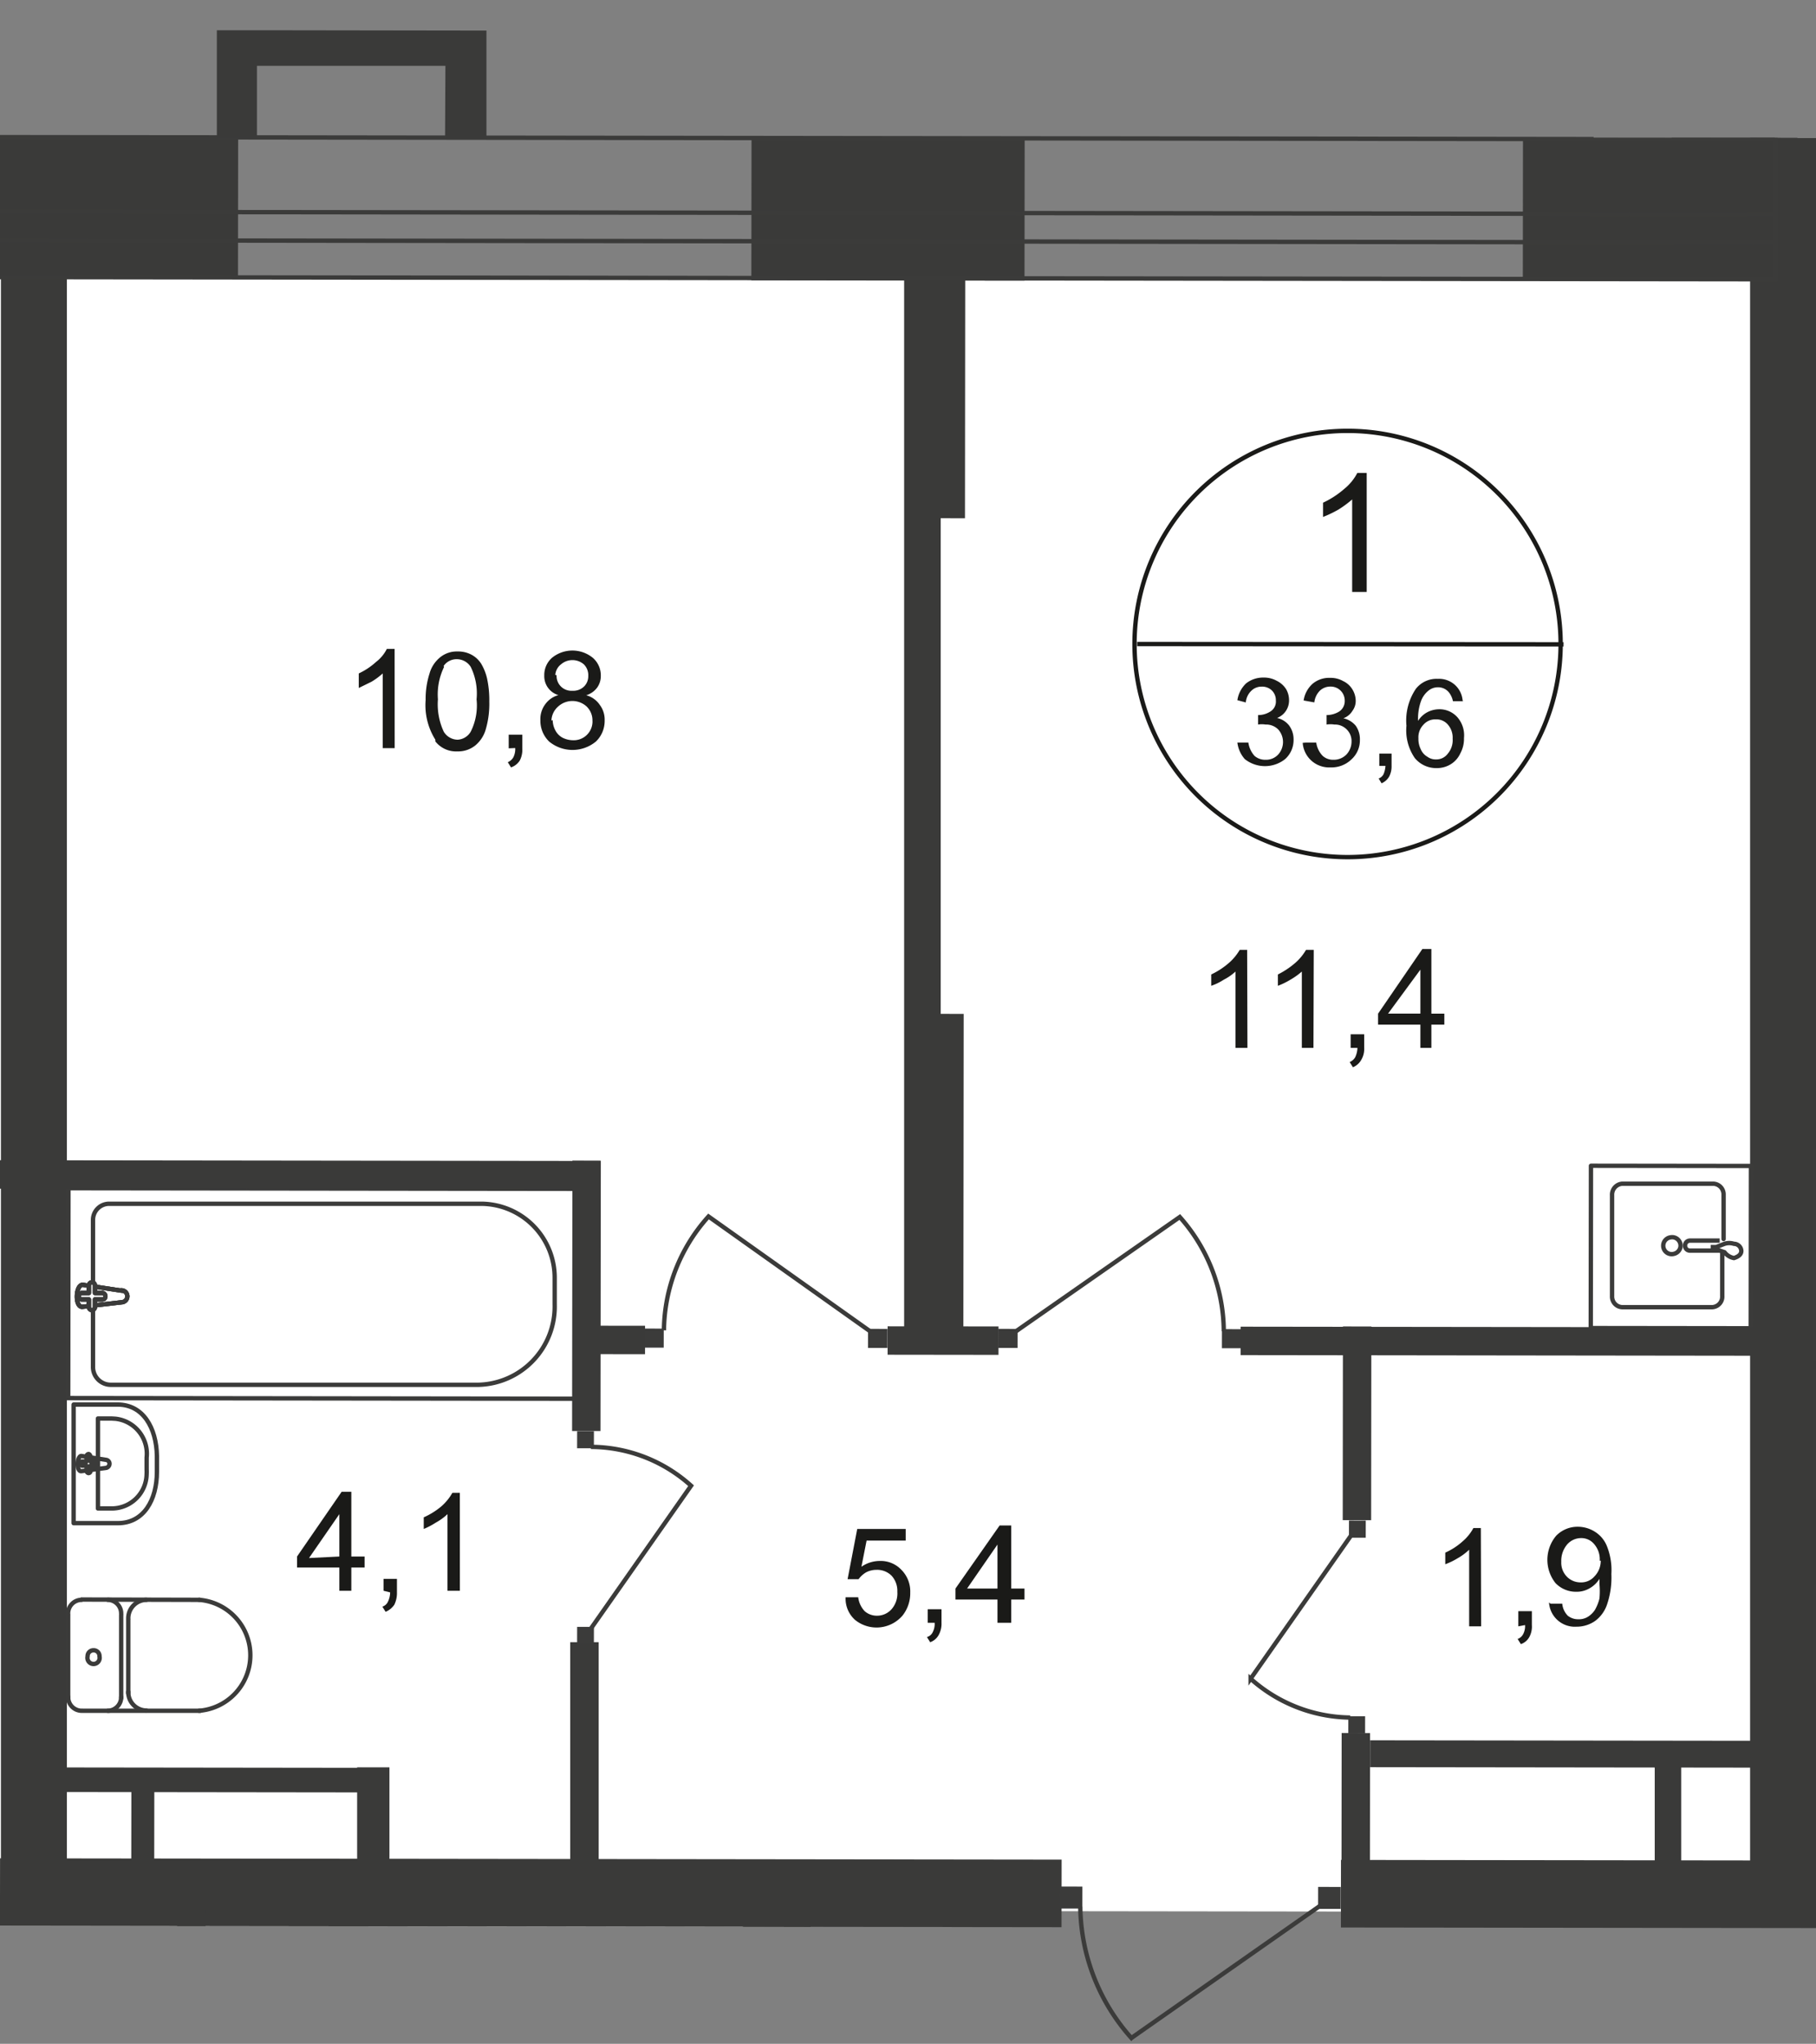 <svg id="Слой_1" data-name="Слой 1" xmlns="http://www.w3.org/2000/svg" xmlns:xlink="http://www.w3.org/1999/xlink" viewBox="0 0 312.47 351.56">
  <rect x="0" y="0" width="312.47" height="351.56" fill="#808080" stroke="none"/>
  <defs>
    <style>
      .cls-1, .cls-11, .cls-5, .cls-8, .cls-9 {
        fill: none;
      }

      .cls-2 {
        clip-path: url(#clip-path);
      }

      .cls-3 {
        clip-path: url(#clip-path-2);
      }

      .cls-4 {
        fill: #fff;
      }

      .cls-5, .cls-8, .cls-9 {
        stroke: #3b3b3a;
      }

      .cls-5 {
        stroke-linecap: round;
        stroke-linejoin: round;
      }

      .cls-11, .cls-5, .cls-8, .cls-9 {
        stroke-width: 0.75px;
      }

      .cls-6 {
        fill: #3a3a39;
      }

      .cls-7 {
        clip-path: url(#clip-path-3);
      }

      .cls-8 {
        stroke-miterlimit: 22.93;
      }

      .cls-9 {
        stroke-miterlimit: 22.93;
      }

      .cls-10 {
        fill: #3b3b3a;
      }

      .cls-11 {
        stroke: #1a1a18;
        stroke-miterlimit: 10;
      }

      .cls-12 {
        fill: #1a1a18;
      }
    </style>
    <clipPath id="clip-path">
      <polygon class="cls-1" points="0 331.27 0 0 274.21 0 274.21 23.7 312.47 23.7 312.47 351.56 163.78 351.56 163.78 331.47 0 331.27"/>
    </clipPath>
    <clipPath id="clip-path-2">
      <polygon class="cls-1" points="-148.63 710.93 -148.63 -51.03 1197.96 -51.03 1197.96 1028.97 -148.63 1028.97 -148.63 710.93"/>
    </clipPath>
    <clipPath id="clip-path-3">
      <polygon class="cls-1" points="-4996.31 -51.03 -4996.31 2194.3 -4467.4 2194.3 -3626.08 882.58 343.56 882.58 343.56 2194.3 1184.56 2194.3 1184.56 -51.03 -4996.31 -51.03"/>
    </clipPath>
  </defs>
  <g class="cls-2">
    <g class="cls-3">
      <g>
        <rect class="cls-4" x="369.48" y="-64.45" width="329.33" height="457.93" transform="translate(368.98 698.47) rotate(-89.93)"/>
        <rect class="cls-4" x="14.32" y="39.32" width="280.89" height="297.91" transform="translate(-33.69 342.81) rotate(-89.93)"/>
        <polygon class="cls-4" points="-141.62 409.41 -143.84 409.41 -144.18 711.1 315.48 711.65 315.81 409.96 135.04 409.74 134.87 327.75 32.92 327.75 3.94 327.75 4.28 47.65 -141.23 47.48 -141.62 409.41"/>
        <path class="cls-5" d="M-445-1.41-4091.35-5.64V-32.39L-445-28.11Zm1601.9-24.87V.48l-858.41-1V-27.28Z"/>
        <rect class="cls-6" x="140.55" y="12.52" width="24.47" height="47" transform="translate(116.59 188.76) rotate(-89.93)"/>
        <g class="cls-7">
          <g>
            <rect class="cls-6" x="0.16" y="33.96" width="11.35" height="294.57"/>
            <path class="cls-5" d="M14,275.19a2.34,2.34,0,0,0-2.28,2.39h0"/>
            <line class="cls-5" x1="14.06" y1="275.14" x2="34.37" y2="275.19"/>
            <path class="cls-5" d="M34.26,294.27a9.57,9.57,0,0,0,0-19.08"/>
            <line class="cls-5" x1="34.48" y1="294.27" x2="14.23" y2="294.27"/>
            <path class="cls-5" d="M11.73,291.88A2.34,2.34,0,0,0,14,294.27h0"/>
            <line class="cls-5" x1="11.73" y1="292.1" x2="11.73" y2="277.81"/>
            <path class="cls-5" d="M15.07,284.93a1.05,1.05,0,1,0,2.05.48,1,1,0,0,0,0-.48,1,1,0,0,0-.94-1.06h-.11a1,1,0,0,0-1,1A.13.13,0,0,0,15.07,284.93Z"/>
            <path class="cls-5" d="M18.57,294.27a2.34,2.34,0,0,0,2.28-2.39h0"/>
            <line class="cls-5" x1="20.85" y1="292.1" x2="20.85" y2="277.81"/>
            <path class="cls-5" d="M20.85,277.58a2.34,2.34,0,0,0-2.28-2.39h0"/>
            <path class="cls-5" d="M25.19,275.19a3.18,3.18,0,0,0-3.12,3.23h0"/>
            <line class="cls-5" x1="22.07" y1="278.64" x2="22.07" y2="291.27"/>
            <path class="cls-5" d="M22.07,291a3.17,3.17,0,0,0,3.12,3.23h0"/>
            <path class="cls-5" d="M20.24,241.6H12.67V262h7.62C24.74,262,27,258,27,253.17v-2.73C26.91,245.6,24.63,241.6,20.24,241.6Z"/>
            <path class="cls-5" d="M19.18,244H16.85v15.47h2.28a6,6,0,0,0,6.1-5.92,6.56,6.56,0,0,0,0-.76v-2.06a6.06,6.06,0,0,0-5.36-6.69Z"/>
            <path class="cls-5" d="M18.24,251.11,14,250.44c-.78,0-.89,2.73,0,2.62l4.23-.56a.73.73,0,0,0,.61-.72A.67.67,0,0,0,18.24,251.11Z"/>
            <path class="cls-5" d="M15.23,250.11h0a.38.38,0,0,0-.33.39v.89h-.78a.33.33,0,0,0-.33.33h0a.38.38,0,0,0,.33.39h.78V253a.4.4,0,0,0,.33.39.35.35,0,0,0,.34-.39v-.89h.83a.33.33,0,0,0,.33-.33h0a.37.37,0,0,0-.33-.39h-.83v-.89S15.45,250.11,15.23,250.11Z"/>
            <rect class="cls-8" x="37.65" y="178.55" width="36.1" height="87.88" transform="translate(-166.86 277.92) rotate(-89.93)"/>
            <path class="cls-9" d="M82.09,238.2H19a3.06,3.06,0,0,1-3-3.11h0V209.84a2.78,2.78,0,0,1,2.78-2.78H82.87A12.73,12.73,0,0,1,95.44,219.9v4.45A13.47,13.47,0,0,1,82.37,238.2Z"/>
            <path class="cls-4" d="M20.85,222l-6.62-1c-1.28,0-1.39,4,0,3.78l6.68-.77a1,1,0,0,0,0-2.06"/>
            <path class="cls-9" d="M20.85,222l-6.62-1c-1.28,0-1.39,4,0,3.78l6.68-.77a1,1,0,0,0-.06-2.06Z"/>
            <path class="cls-9" d="M20.85,222l-6.62-1c-1.28,0-1.39,4,0,3.78l6.68-.77a1,1,0,0,0-.06-2.06Z"/>
            <path class="cls-5" d="M20.85,222l-6.62-1c-1.28,0-1.39,4,0,3.78l6.68-.77a1,1,0,0,0-.06-2.06Z"/>
            <path class="cls-4" d="M15.84,220.57h0a.56.56,0,0,0-.55.56v1.28H14.06a.56.56,0,0,0-.05,1.11h1.28v1.28a.56.56,0,0,0,.55.56.55.55,0,0,0,.5-.56v-1.28h1.28a.5.5,0,0,0,.51-.5.13.13,0,0,0,0-.06.55.55,0,0,0-.5-.55H16.34v-1.28a.55.55,0,0,0-.5-.56"/>
            <path class="cls-5" d="M15.84,220.57h0a.56.56,0,0,0-.55.56v1.28H14.06a.56.56,0,0,0-.05,1.11h1.28v1.28a.56.56,0,0,0,.55.56.55.55,0,0,0,.5-.56v-1.28h1.28a.5.5,0,0,0,.51-.5.13.13,0,0,0,0-.06.55.55,0,0,0-.5-.55H16.34v-1.28A.55.55,0,0,0,15.84,220.57Z"/>
            <path class="cls-5" d="M15.84,220.57h0a.56.56,0,0,0-.55.56v1.28H14.06a.56.56,0,0,0-.05,1.11h1.28v1.28a.56.56,0,0,0,.55.56.55.55,0,0,0,.5-.56v-1.28h1.28a.5.5,0,0,0,.51-.5.13.13,0,0,0,0-.06.55.55,0,0,0-.5-.55H16.34v-1.28A.55.55,0,0,0,15.84,220.57Z"/>
            <path class="cls-5" d="M15.84,220.57h0a.56.56,0,0,0-.55.56v1.28H14.06a.56.56,0,0,0-.05,1.11h1.28v1.28a.56.56,0,0,0,.55.56.55.55,0,0,0,.5-.56v-1.28h1.28a.5.5,0,0,0,.51-.5.13.13,0,0,0,0-.06.55.55,0,0,0-.5-.55H16.34v-1.28A.55.55,0,0,0,15.84,220.57Z"/>
            <rect class="cls-6" x="61.45" y="304" width="5.56" height="17.3"/>
            <rect class="cls-6" x="301.13" y="-7.09" width="11.35" height="336.23"/>
            <rect class="cls-6" x="85.52" y="234.24" width="11.62" height="182.66" transform="translate(-234.35 416.51) rotate(-89.93)"/>
            <rect class="cls-6" x="35.98" y="277.41" width="4.23" height="57.51" transform="translate(-268.11 343.89) rotate(-89.93)"/>
            <rect class="cls-6" x="155.57" y="31.13" width="6.29" height="201.52"/>
            <rect class="cls-6" x="132.06" y="55.13" width="58.01" height="10.01" transform="translate(100.76 221.14) rotate(-89.94)"/>
            <rect class="cls-6" x="131.81" y="198.42" width="58.01" height="9.96" transform="translate(-42.76 364) rotate(-89.94)"/>
            <rect class="cls-6" x="47.26" y="148.55" width="4.89" height="107.07" transform="translate(-152.43 251.54) rotate(-89.93)"/>
            <rect class="cls-10" x="110.89" y="228.5" width="3.28" height="3.34" transform="translate(-117.81 342.34) rotate(-89.91)"/>
            <path class="cls-9" d="M149.72,229l-27.81-19.75a29.66,29.66,0,0,0-7.67,19.58"/>
            <rect class="cls-10" x="149.39" y="228.55" width="3.28" height="3.34" transform="translate(-79.43 380.89) rotate(-89.91)"/>
            <rect class="cls-10" x="210.28" y="228.61" width="3.28" height="3.34" transform="translate(-18.69 441.83) rotate(-89.91)"/>
            <path class="cls-9" d="M174.81,229,203,209.34A29.75,29.75,0,0,1,210.57,229"/>
            <rect class="cls-10" x="171.78" y="228.55" width="3.28" height="3.34" transform="translate(-57.07 403.28) rotate(-89.91)"/>
            <rect class="cls-6" x="312.88" y="237.89" width="11.62" height="175.93" transform="translate(-7.55 644.14) rotate(-89.93)"/>
            <path class="cls-5" d="M314.64,271.58a2.34,2.34,0,0,0-2.28,2.39h0"/>
            <path class="cls-5" d="M312.36,288.26a2.35,2.35,0,0,0,2.28,2.4h0"/>
            <line class="cls-5" x1="312.36" y1="288.37" x2="312.36" y2="274.02"/>
            <path class="cls-5" d="M320.43,235.87h-8.07v21.58h8.12c4.67,0,7.07-4.17,7.07-9.35v-2.89C327.55,240.1,325.15,235.87,320.43,235.87Z"/>
            <rect class="cls-8" x="338.2" y="171.87" width="36.1" height="87.88" transform="translate(140.01 571.8) rotate(-89.93)"/>
            <rect class="cls-6" x="353.44" y="148.09" width="4.89" height="94.06" transform="translate(160.33 550.77) rotate(-89.93)"/>
            <path class="cls-5" d="M296.34,215.51v7.4a1.82,1.82,0,0,1-1.71,1.94H279.1a1.82,1.82,0,0,1-1.72-1.89V205.61a1.89,1.89,0,0,1,1.78-2h15.63a1.84,1.84,0,0,1,1.78,1.89h0v7.62"/>
            <path class="cls-9" d="M288,212.84a1.46,1.46,0,0,1,1.14,1.7,1.48,1.48,0,0,1-1.14,1.14,1.45,1.45,0,1,1-.56-2.84A1.32,1.32,0,0,1,288,212.84Z"/>
            <path class="cls-9" d="M295.9,213.4h-5.12a.84.84,0,0,0-.84.83s0,0,0,.06a.83.83,0,0,0,.83.83h5.12"/>
            <path class="cls-9" d="M296.73,215.4l-1.44-.5h-.56v-.39h.56l1.44-.56a2.64,2.64,0,0,1,1.62,0,1.28,1.28,0,0,1,1.27,1.23c0,.61-.55,1-1.27,1.22A2.65,2.65,0,0,1,296.73,215.4Z"/>
            <rect class="cls-5" x="273.54" y="200.73" width="27.92" height="27.53" transform="translate(72.65 501.74) rotate(-89.93)"/>
            <rect class="cls-6" x="294.88" y="240.3" width="4.62" height="122.87" transform="translate(-4.91 598.56) rotate(-89.93)"/>
            <rect class="cls-6" x="284.72" y="302.95" width="4.56" height="17.3"/>
            <rect class="cls-6" x="258.05" y="183.68" width="4.89" height="94.06" transform="translate(29.47 490.92) rotate(-89.93)"/>
            <rect class="cls-6" x="103.01" y="224.95" width="4.89" height="11.07" transform="translate(-125.16 335.66) rotate(-89.93)"/>
            <rect class="cls-6" x="159.81" y="221.06" width="4.89" height="19.08" transform="translate(-68.53 392.57) rotate(-89.93)"/>
            <rect class="cls-6" x="217.73" y="311.2" width="31.09" height="4.89" transform="translate(-80.61 546.6) rotate(-89.94)"/>
            <rect class="cls-6" x="216.84" y="242.38" width="33.32" height="4.89" transform="translate(-11.57 478.07) rotate(-89.94)"/>
            <rect class="cls-10" x="231.97" y="295.24" width="2.95" height="2.89" transform="translate(-63.69 529.57) rotate(-89.89)"/>
            <path class="cls-9" d="M232.43,264.18l-17.24,24.58a26.15,26.15,0,0,0,17.13,6.68"/>
            <rect class="cls-10" x="232.08" y="261.58" width="2.95" height="2.89" transform="translate(-29.92 496.08) rotate(-89.89)"/>
            <rect class="cls-10" x="182.4" y="324.45" width="3.78" height="3.89" transform="translate(-142.4 510.18) rotate(-89.91)"/>
            <path class="cls-9" d="M227.15,327.81l-32.48,22.75a34.44,34.44,0,0,1-8.79-22.64"/>
            <rect class="cls-10" x="226.85" y="324.51" width="3.78" height="3.89" transform="translate(-98.07 554.69) rotate(-89.91)"/>
            <rect class="cls-6" x="77.67" y="220.46" width="46.5" height="4.89" transform="translate(-122.12 323.55) rotate(-89.93)"/>
            <rect class="cls-6" x="81.34" y="299.76" width="38.71" height="4.89" transform="matrix(0, -1, 1, 0, -201.64, 402.53)"/>
            <rect class="cls-10" x="99.27" y="246.2" width="2.95" height="2.89" transform="translate(-147.11 347.87) rotate(-89.88)"/>
            <path class="cls-9" d="M101.67,280.14l17.24-24.58a25.87,25.87,0,0,0-17.24-6.68"/>
            <rect class="cls-10" x="99.27" y="279.87" width="2.95" height="2.89" transform="translate(-180.78 381.47) rotate(-89.88)"/>
            <rect class="cls-6" x="-9.89" y="367.58" width="85.55" height="4.89" transform="translate(-337.17 402.52) rotate(-89.94)"/>
            <rect class="cls-6" x="127.81" y="325.97" width="11.68" height="12.4"/>
            <path class="cls-9" d="M137.15,341.44l21,30.26a32.13,32.13,0,0,1-20.91,8.12"/>
            <rect class="cls-10" x="134.07" y="338.24" width="3.56" height="3.5" transform="translate(-204.36 475.31) rotate(-89.91)"/>
          </g>
        </g>
        <g class="cls-7">
          <path class="cls-11" d="M268.53,110.83a36.66,36.66,0,1,1,0-.11Z"/>
        </g>
        <line class="cls-11" x1="195.67" y1="110.78" x2="269.03" y2="110.83"/>
        <g class="cls-7">
          <g>
            <path class="cls-12" d="M235.16,101.82h-2.5V85.91a18.59,18.59,0,0,1-2.34,1.73,19.84,19.84,0,0,1-2.67,1.28V86.47a15.66,15.66,0,0,0,3.67-2.39,8.78,8.78,0,0,0,2.23-2.73h1.61Z"/>
            <path class="cls-12" d="M212.91,127.74h1.89a4.34,4.34,0,0,0,1.06,2.28,2.78,2.78,0,0,0,1.89.67,2.85,2.85,0,0,0,2.17-.89,3.22,3.22,0,0,0,0-4.34,2.92,2.92,0,0,0-2.17-.83,3.93,3.93,0,0,0-1.28,0V123h0a3.84,3.84,0,0,0,2.11-.61,2,2,0,0,0,.95-1.89,2.35,2.35,0,0,0-.67-1.72,2.41,2.41,0,0,0-1.78-.67,2.48,2.48,0,0,0-1.78.72,3.11,3.11,0,0,0-.94,2l-1.45-.39a5,5,0,0,1,1.5-2.89,4.69,4.69,0,0,1,3-1,4.46,4.46,0,0,1,2.28.56,4,4,0,0,1,1.61,1.44,3.82,3.82,0,0,1,.5,1.89,3.22,3.22,0,0,1-2.06,3.06,3.62,3.62,0,0,1,2.06,1.28,4,4,0,0,1,.78,2.45,4.41,4.41,0,0,1-1.45,3.34,5.58,5.58,0,0,1-6.95,0A5.24,5.24,0,0,1,212.91,127.74Zm11.74,0h1.83a4.1,4.1,0,0,0,1.11,2.28,2.67,2.67,0,0,0,1.84.67,3.05,3.05,0,0,0,2.23-.89,3.24,3.24,0,0,0,.89-2.23,2.78,2.78,0,0,0-.84-2.11,2.82,2.82,0,0,0-2.11-.83,4.3,4.3,0,0,0-1.34,0V123h0a4.13,4.13,0,0,0,2.17-.61,2.14,2.14,0,0,0,.95-1.89,2.4,2.4,0,0,0-2.39-2.4h-.12a2.58,2.58,0,0,0-1.78.72,3.37,3.37,0,0,0-.94,2l-1.84-.33a4.79,4.79,0,0,1,1.56-2.89,4.43,4.43,0,0,1,3-1,4.34,4.34,0,0,1,2.23.55,3.7,3.7,0,0,1,1.61,1.45,3.82,3.82,0,0,1,.56,1.89,2.84,2.84,0,0,1-.56,1.78,3,3,0,0,1-1.56,1.28,3.84,3.84,0,0,1,2.12,1.28,4,4,0,0,1,.72,2.45,4.4,4.4,0,0,1-1.44,3.33,4.9,4.9,0,0,1-3.62,1.39,4.55,4.55,0,0,1-4.78-4.22Zm12.68,4v-2.11h2.11v2.11a3.76,3.76,0,0,1-.44,1.89,2.87,2.87,0,0,1-1.28,1.11l-.5-.83a1.58,1.58,0,0,0,.83-.72,4.27,4.27,0,0,0,.34-1.45Zm14.46-11.13H250a3.62,3.62,0,0,0-.72-1.55,2.4,2.4,0,0,0-1.83-.84,2.57,2.57,0,0,0-1.56.5,4.14,4.14,0,0,0-1.39,1.89A9,9,0,0,0,244,124a4.22,4.22,0,0,1,1.61-1.5,4.52,4.52,0,0,1,2-.5,4.12,4.12,0,0,1,3.17,1.39,4.72,4.72,0,0,1,1.12,3.56,5.22,5.22,0,0,1-.62,2.62,4.29,4.29,0,0,1-1.66,1.89,4.5,4.5,0,0,1-2.4.66,4.76,4.76,0,0,1-3.78-1.72,8.39,8.39,0,0,1-1.44-5.56,9.74,9.74,0,0,1,1.61-6.34,4.5,4.5,0,0,1,3.78-1.73,4.06,4.06,0,0,1,4.28,3.78Zm-7.73,6.4a3.91,3.91,0,0,0,.39,1.84,2.71,2.71,0,0,0,1.17,1.33,2.42,2.42,0,0,0,1.5.45,2.44,2.44,0,0,0,2-1,3.56,3.56,0,0,0,.83-2.56,3.4,3.4,0,0,0-.83-2.44,2.58,2.58,0,0,0-2.06-.89,2.69,2.69,0,0,0-2.11.89A3.11,3.11,0,0,0,244.06,127Z"/>
            <path class="cls-12" d="M214.64,180.25h-2.06V167.12a8.65,8.65,0,0,1-2,1.39,9.7,9.7,0,0,1-2.17,1.06v-1.95a13.23,13.23,0,0,0,3.06-2,9,9,0,0,0,1.84-2.23h1.28Z"/>
            <path class="cls-12" d="M226,180.25H224V167.12a12.12,12.12,0,0,1-1.95,1.39,12.81,12.81,0,0,1-2.17,1.06v-1.95a14.39,14.39,0,0,0,3-2,9,9,0,0,0,1.84-2.23h1.33Zm6.4,0v-2.34h2.33v2.34a3.68,3.68,0,0,1-.5,2.05,2.9,2.9,0,0,1-1.44,1.28l-.56-.89a2,2,0,0,0,.95-.83,4.1,4.1,0,0,0,.39-1.61Zm12,0v-4h-7.28v-1.89l7.62-11.12h1.55v11.12h2.23v1.89h-2.23v4Zm0-5.9v-7.56l-5.56,7.56Z"/>
            <path class="cls-12" d="M67.91,128.69H65.85V115.84a12,12,0,0,1-1.95,1.44l-2.17,1.06v-2.5a11.91,11.91,0,0,0,3-2,6.46,6.46,0,0,0,1.83-2.22h1.34Zm7-1.45a11.13,11.13,0,0,1-1.67-6.84,14.36,14.36,0,0,1,.67-4.56,5.48,5.48,0,0,1,1.83-2.78,4.52,4.52,0,0,1,3-1,4.86,4.86,0,0,1,2.39.56,4.47,4.47,0,0,1,1.67,1.56,8.73,8.73,0,0,1,1,2.5,17.47,17.47,0,0,1,.39,4,15.73,15.73,0,0,1-.61,4.78,5.55,5.55,0,0,1-1.83,2.79,4.71,4.71,0,0,1-3.06,1,4.53,4.53,0,0,1-3.79-1.73Zm1.5-12.52a10.82,10.82,0,0,0-1.06,5.57,11.19,11.19,0,0,0,1,5.56,2.84,2.84,0,0,0,2.39,1.39A2.79,2.79,0,0,0,81,125.85a10.08,10.08,0,0,0,1-5.56,10.41,10.41,0,0,0-1-5.57,2.83,2.83,0,0,0-2.39-1.33,2.69,2.69,0,0,0-2.28,1.17Zm11.12,14v-2.34h2.34v2.34a4.06,4.06,0,0,1-.44,2.11A2.89,2.89,0,0,1,87.93,132l-.56-.89a2,2,0,0,0,.95-.83,3.12,3.12,0,0,0,.33-1.61Zm8.63-9.13a3.39,3.39,0,0,1-2.51-3.39,3.93,3.93,0,0,1,1.34-3.06,5.56,5.56,0,0,1,7,0,4,4,0,0,1,1.39,3.12,3.43,3.43,0,0,1-.62,2,3.64,3.64,0,0,1-1.89,1.33,4.1,4.1,0,0,1,2.34,1.67,4.2,4.2,0,0,1,.83,2.67,4.9,4.9,0,0,1-1.5,3.62,6.33,6.33,0,0,1-8.06,0,5,5,0,0,1-1.5-3.67,4.25,4.25,0,0,1,.83-2.73A4.1,4.1,0,0,1,96.11,119.56Zm-1.06,4.29a3.82,3.82,0,0,0,.44,1.72,3,3,0,0,0,1.23,1.28,4.08,4.08,0,0,0,1.78.45,3.23,3.23,0,0,0,3.39-3,2,2,0,0,0,0-.35,3.31,3.31,0,0,0-1-2.45,3.63,3.63,0,0,0-4.9,0,3.37,3.37,0,0,0-1.16,2.4Zm.67-7.73a2.54,2.54,0,0,0,2.43,2.67h.35a2.63,2.63,0,0,0,1.94-.73,2.46,2.46,0,0,0,.73-1.83,2.59,2.59,0,0,0-.78-2,3,3,0,0,0-3.89,0,2.51,2.51,0,0,0-1,1.84Z"/>
          </g>
        </g>
        <g class="cls-7">
          <g>
            <path class="cls-12" d="M254.85,279.75h-2.06V266.57a9.88,9.88,0,0,1-1.95,1.45,12.31,12.31,0,0,1-2.16,1.05v-2a11.4,11.4,0,0,0,3-1.95,8,8,0,0,0,1.84-2.28h1.28Zm6.4,0v-2.61h2.33v2.39a3.77,3.77,0,0,1-.44,2.06,2.64,2.64,0,0,1-1.45,1.22l-.56-.89a1.72,1.72,0,0,0,.95-.83,2.92,2.92,0,0,0,.33-1.56Zm5.56-3.89h2a3.37,3.37,0,0,0,.95,2.06,2.81,2.81,0,0,0,1.83.61,2.9,2.9,0,0,0,1.67-.45,3.92,3.92,0,0,0,1.17-1.16,7.65,7.65,0,0,0,.78-1.95,13.05,13.05,0,0,0,0-2.5v-.89a4.68,4.68,0,0,1-1.67,1.61,4.38,4.38,0,0,1-2.34.61,4.84,4.84,0,0,1-3.56-1.5,6.43,6.43,0,0,1,.11-8.12,5.11,5.11,0,0,1,3.73-1.56,5.49,5.49,0,0,1,3,.89,5.19,5.19,0,0,1,2.06,2.56,11.11,11.11,0,0,1,.72,4.67,14.45,14.45,0,0,1-.72,5.18,5.87,5.87,0,0,1-2.06,2.89,5.53,5.53,0,0,1-3.22,1,4.45,4.45,0,0,1-4.73-4.16h0Zm8.45-7.4a4,4,0,0,0-.94-2.83,2.85,2.85,0,0,0-2.28-1.06,3.17,3.17,0,0,0-2.4,1.11,4.34,4.34,0,0,0-1,2.95,3.43,3.43,0,0,0,.95,2.56,3.26,3.26,0,0,0,2.39,1,3,3,0,0,0,2.34-1,3.83,3.83,0,0,0,1.11-2.73Z"/>
            <path class="cls-12" d="M58.39,273.63v-4H51.11v-1.89l7.67-11.13h1.67v11.13h2.28v1.89H60.45v4Zm0-5.89v-7.29L53.17,268ZM66,273.63v-2.05H68.3v2.33a4.58,4.58,0,0,1-.45,2.12,3.38,3.38,0,0,1-1.5,1.22l-.56-.89a1.56,1.56,0,0,0,.95-.83,3.82,3.82,0,0,0,.39-1.62Zm13.13,0H77V260.45a9.88,9.88,0,0,1-2,1.45A13.21,13.21,0,0,1,72.91,263V261A12.72,12.72,0,0,0,76,259.06a9,9,0,0,0,1.84-2.28h1.28Z"/>
            <path class="cls-12" d="M145.5,274.75h2.17a4.18,4.18,0,0,0,1.11,2.39,3.15,3.15,0,0,0,2.11.78,3.33,3.33,0,0,0,2.51-1.11,4.11,4.11,0,0,0,1-3,3.86,3.86,0,0,0-1-2.78,3.52,3.52,0,0,0-2.61-1,3.81,3.81,0,0,0-1.78.44,4.34,4.34,0,0,0-1.28,1.17h-1.89L147.5,263h8.34V265h-6.73l-.89,4.5a5.57,5.57,0,0,1,3.17-1,4.9,4.9,0,0,1,3.73,1.55,5.25,5.25,0,0,1,1.5,3.9,6.17,6.17,0,0,1-1.33,3.95,5.89,5.89,0,0,1-8.12.78A4.88,4.88,0,0,1,145.5,274.75Zm14.13,4.39v-2.33H162v2.33a4,4,0,0,1-.5,2.12,2.68,2.68,0,0,1-1.45,1.22l-.56-.89a1.55,1.55,0,0,0,1-.84,3.08,3.08,0,0,0,.33-1.61Zm12,0v-4h-7.23v-1.89L172,262.4H174v10.85h2.28v1.89H174v4Zm0-5.89v-7.57l-5.23,7.57Z"/>
          </g>
        </g>
        <rect class="cls-6" x="15.92" y="312.64" width="17.3" height="3.95" transform="translate(-290.08 338.74) rotate(-89.92)"/>
        <rect class="cls-6" x="-2.71" y="4.26" width="24.53" height="62.8" transform="translate(-26.11 45.17) rotate(-89.93)"/>
        <rect class="cls-6" x="271.93" y="13.81" width="24.53" height="44.33" transform="translate(247.93 320.13) rotate(-89.94)"/>
        <rect class="cls-6" x="266.52" y="-6.52" width="63.91" height="21.64" transform="translate(293.81 302.77) rotate(-89.93)"/>
        <rect class="cls-5" x="-80.87" y="-338.85" width="24.08" height="748.77" transform="translate(-104.28 -33.33) rotate(-89.93)"/>
        <rect class="cls-5" x="-71.27" y="-335.59" width="4.89" height="748.77" transform="translate(-107.54 -30.07) rotate(-89.93)"/>
        <polygon class="cls-6" points="37.31 11.82 37.31 23.67 44.21 23.67 44.21 11.32 76.64 11.32 76.58 23.73 83.7 23.73 83.7 11.88 83.7 5.26 48.94 5.21 37.31 5.21 37.31 11.82"/>
      </g>
    </g>
  </g>
</svg>

